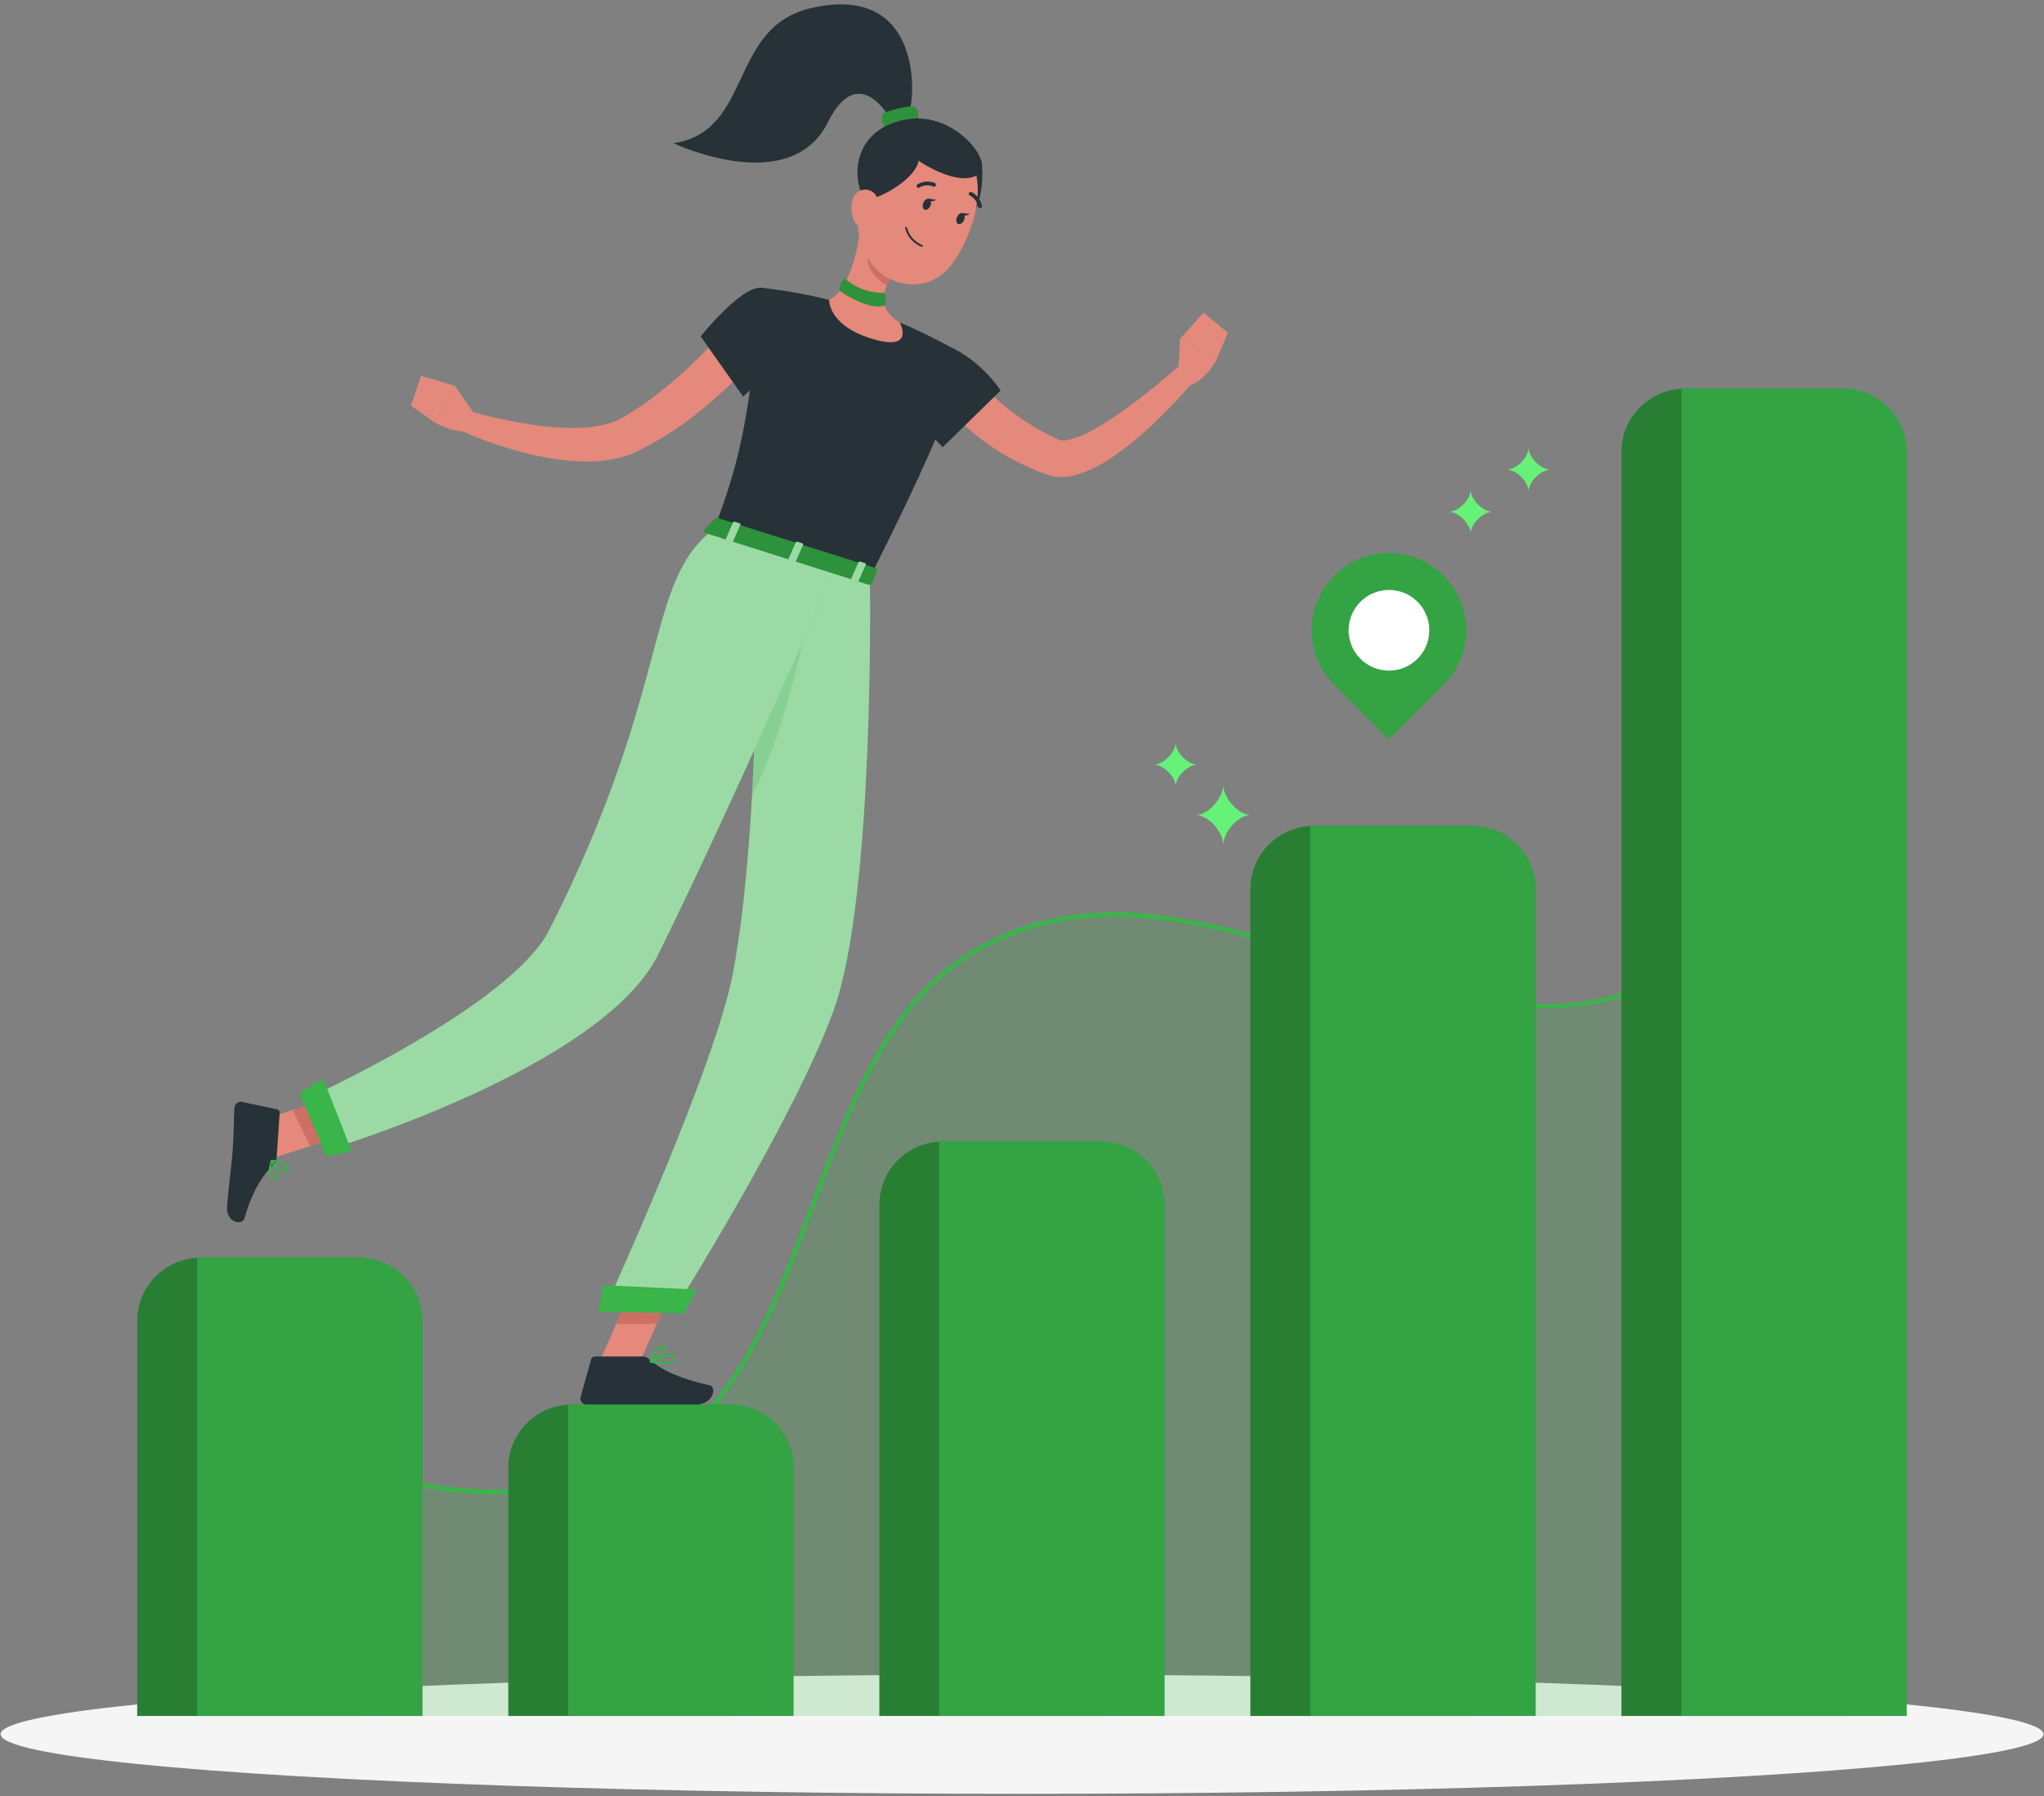 <svg xmlns="http://www.w3.org/2000/svg" xmlns:xlink="http://www.w3.org/1999/xlink" width="388px" height="341px" viewBox="0 0 388 341"><rect x="0" y="0" width="388" height="341" fill="#808080" stroke="none"/><title>Group</title><g id="Page-1" stroke="none" stroke-width="1" fill="none" fill-rule="evenodd"><g id="Group"><g id="Statistics-rafiki"><g id="freepik--Shadow--inject-31" transform="translate(0, 317)" fill="#F5F5F5" fill-rule="nonzero"><ellipse id="Oval" cx="194" cy="12.24" rx="193.89" ry="11.32"></ellipse></g><g id="freepik--Character--inject-31" transform="translate(43, 0)" fill-rule="nonzero"><path d="M129.64,21.11 C130.88,17.32 131.51,-3.39 110.72,1.6 C95.27,5.31 99.87,24.97 84.84,27.19 C84.84,27.19 106.96,37.69 114.16,23.19 C119.83,11.74 125.72,22.13 125.72,22.13 L129.64,21.11 Z" id="Path" fill="#263238"></path><path d="M125.39,24.72 C124.46,23.88 124.06,21.78 124.78,21.44 C125.5,21.1 129.31,20.04 130.38,20.23 C131.6,20.44 131.38,23.39 131.38,23.39 L125.39,24.72 Z" id="Path" fill="#39B54A"></path><path d="M125.39,24.72 C124.46,23.88 124.06,21.78 124.78,21.44 C125.5,21.1 129.31,20.04 130.38,20.23 C131.6,20.44 131.38,23.39 131.38,23.39 L125.39,24.72 Z" id="Path" fill="#000000" opacity="0.2"></path><polygon id="Path" fill="#E4897B" points="70.59 259.08 77.95 259.8 85.6 242.3 78.24 241.58"></polygon><polygon id="Path" fill="#E4897B" points="4.35 213.39 7.66 220.24 24.59 214.77 21.28 207.92"></polygon><path d="M9.51,219.8 L10.09,211.26 C10.112,210.957 9.907,210.684 9.61,210.62 L2.93,209.19 C2.589,209.13 2.238,209.217 1.965,209.431 C1.692,209.645 1.523,209.964 1.5,210.31 C1.34,213.31 1.42,214.74 1.16,218.49 C1,220.8 0.32,225.88 0.1,229.06 C-0.12,232.24 3.02,232.64 3.4,231.33 C5.08,225.47 7.13,222.92 8.95,221.03 C9.274,220.697 9.472,220.263 9.51,219.8 Z" id="Path" fill="#263238"></path><path d="M78.92,257.53 L69.92,257.53 C69.588,257.536 69.299,257.76 69.21,258.08 L67.21,265.22 C67.111,265.562 67.181,265.931 67.398,266.213 C67.616,266.495 67.954,266.658 68.31,266.65 C71.49,266.65 73,266.65 76.97,266.65 L89.11,266.65 C92.4,266.65 93.11,263.31 91.73,263.01 C85.61,261.65 82.08,259.79 80.19,258.01 C79.842,257.696 79.389,257.524 78.92,257.53 L78.92,257.53 Z" id="Path" fill="#263238"></path><polygon id="Path" fill="#CE6F64" points="85.59 242.31 81.65 251.33 73.98 251.33 78.24 241.59"></polygon><polygon id="Path" fill="#CE6F64" points="21.28 207.92 24.59 214.77 15.86 217.59 12.55 210.73"></polygon><path d="M9.12,224.14 C8.805,224.156 8.501,224.023 8.3,223.78 C7.7,223.02 8.11,221.28 8.41,220.32 C8.429,220.251 8.488,220.199 8.56,220.19 C8.631,220.187 8.699,220.221 8.74,220.28 C8.89,220.55 10.22,222.96 9.74,223.82 C9.635,224.015 9.432,224.138 9.21,224.14 L9.12,224.14 Z M8.63,220.84 C8.28,222.15 8.26,223.15 8.63,223.55 C8.784,223.734 9.024,223.822 9.26,223.78 C9.355,223.784 9.444,223.734 9.49,223.65 C9.69,223.2 9.14,221.82 8.63,220.84 L8.63,220.84 Z" id="Shape" fill="#39B54A"></path><path d="M11.1,222.59 C10.22,222.59 8.77,221.17 8.42,220.45 C8.39,220.394 8.39,220.326 8.42,220.27 C8.46,220.223 8.518,220.194 8.58,220.19 C8.68,220.19 10.86,220.36 11.58,221.19 C11.749,221.412 11.818,221.695 11.77,221.97 C11.744,222.266 11.515,222.503 11.22,222.54 L11.1,222.59 Z M8.92,220.59 C9.45,221.36 10.62,222.32 11.15,222.23 C11.23,222.23 11.34,222.18 11.38,221.95 C11.422,221.777 11.377,221.594 11.26,221.46 C10.587,220.936 9.771,220.629 8.92,220.58 L8.92,220.59 Z" id="Shape" fill="#39B54A"></path><path d="M82.93,259 C82.098,258.98 81.271,258.876 80.46,258.69 C80.383,258.673 80.327,258.608 80.32,258.53 C80.309,258.454 80.35,258.381 80.42,258.35 C81.03,258.06 84.1,256.67 84.92,257.22 C85.079,257.33 85.167,257.517 85.15,257.71 C85.135,258.054 84.966,258.374 84.69,258.58 C84.161,258.898 83.546,259.044 82.93,259 Z M81.08,258.45 C82.7,258.74 83.94,258.69 84.47,258.29 C84.662,258.148 84.779,257.928 84.79,257.69 C84.79,257.58 84.79,257.54 84.72,257.52 C84.28,257.24 82.43,257.88 81.08,258.47 L81.08,258.45 Z" id="Shape" fill="#39B54A"></path><path d="M80.5,258.71 C80.462,258.726 80.418,258.726 80.38,258.71 C80.329,258.665 80.306,258.596 80.32,258.53 C80.32,258.39 81.11,255.14 82.91,255.35 C83.37,255.4 83.5,255.63 83.52,255.82 C83.64,256.67 81.58,258.32 80.52,258.74 L80.5,258.71 Z M82.74,255.71 C81.66,255.71 81.01,257.46 80.74,258.25 C81.74,257.68 83.2,256.37 83.14,255.88 C83.14,255.79 83.02,255.74 82.83,255.71 L82.74,255.71 Z" id="Shape" fill="#39B54A"></path><path d="M122.13,109.62 C122.13,109.62 123.13,170.01 115.24,191.83 C107.64,212.75 84.97,248.71 84.97,248.71 L71.83,248.38 C71.83,248.38 92.7,202.85 96.12,184.83 C101.8,154.96 100.55,102.83 100.55,102.83 L122.13,109.62 Z" id="Path" fill="#39B54A"></path><path d="M122.13,109.62 C122.13,109.62 123.13,170.01 115.24,191.83 C107.64,212.75 84.97,248.71 84.97,248.71 L71.83,248.38 C71.83,248.38 92.7,202.85 96.12,184.83 C101.8,154.96 100.55,102.83 100.55,102.83 L122.13,109.62 Z" id="Path" fill="#FFFFFF" opacity="0.5"></path><path d="M110.33,114.78 L106.8,104.78 L100.55,102.78 C100.55,102.78 101.12,126.51 99.75,151.12 C105.42,140.25 110.33,120.25 110.33,114.78 Z" id="Path" fill="#39B54A" opacity="0.22"></path><path d="M115.67,107.67 C115.67,107.67 95.17,154.56 81.92,181.25 C71.22,202.81 18.92,218.4 18.92,218.4 L14.8,208.76 C14.8,208.76 53.9,191.14 61.29,176.52 C84.94,129.74 79.11,110.46 92.71,100.29 L115.67,107.67 Z" id="Path" fill="#39B54A"></path><path d="M115.67,107.67 C115.67,107.67 95.17,154.56 81.92,181.25 C71.22,202.81 18.92,218.4 18.92,218.4 L14.8,208.76 C14.8,208.76 53.9,191.14 61.29,176.52 C84.94,129.74 79.11,110.46 92.71,100.29 L115.67,107.67 Z" id="Path" fill="#FFFFFF" opacity="0.5"></path><path d="M143.26,30.5 C143.72,33.13 143.92,41.84 137.83,43.75 C131.74,45.66 143.26,30.5 143.26,30.5 Z" id="Path" fill="#263238"></path><path d="M140.73,69.86 L141.12,70.37 L141.59,70.96 C141.92,71.36 142.25,71.76 142.59,72.15 C143.28,72.95 144.04,73.71 144.8,74.45 C146.322,75.962 147.957,77.356 149.69,78.62 C151.414,79.903 153.229,81.059 155.12,82.08 C156.06,82.62 157.05,83.03 158.02,83.5 L158.18,83.58 C158.18,83.58 158.23,83.58 158.26,83.58 C158.35,83.588 158.44,83.588 158.53,83.58 C158.845,83.622 159.165,83.622 159.48,83.58 C161.388,83.152 163.213,82.412 164.88,81.39 C166.808,80.285 168.677,79.08 170.48,77.78 C172.32,76.47 174.13,75.06 175.91,73.61 C177.69,72.16 179.48,70.67 181.2,69.19 L184,71.85 C180.937,75.554 177.594,79.018 174,82.21 C172.165,83.856 170.225,85.379 168.19,86.77 C165.961,88.361 163.47,89.549 160.83,90.28 C159.997,90.472 159.145,90.566 158.29,90.56 C157.8,90.548 157.312,90.498 156.83,90.41 C156.57,90.35 156.32,90.3 156.06,90.22 L155.4,89.99 C154.22,89.52 153.03,89.09 151.89,88.53 C149.58,87.492 147.364,86.254 145.27,84.83 C143.174,83.399 141.191,81.807 139.34,80.07 C138.43,79.19 137.54,78.28 136.69,77.31 C136.26,76.83 135.85,76.31 135.44,75.82 L134.84,75.03 C134.63,74.75 134.46,74.51 134.2,74.12 L140.73,69.86 Z" id="Path" fill="#E4897B"></path><path d="M132.19,64.55 C141.36,65.33 146.94,74.14 146.94,74.14 L135.94,84.91 C135.94,84.91 128.45,77.35 127.77,73.2 C127.08,68.87 127.48,64.15 132.19,64.55 Z" id="Path" fill="#263238"></path><path d="M180.63,71.12 L181,64.33 L188,68.2 C188,68.2 186,71.97 183.08,73.1 L180.63,71.12 Z" id="Path" fill="#E4897B"></path><polygon id="Path" fill="#E4897B" points="185.46 59.34 190.08 63.18 187.95 68.2 181 64.33"></polygon><path d="M139.62,67.09 C139.62,67.09 142.53,69.23 122.13,109.62 L92.66,100.29 C96.95,88.45 99.3,81.06 101.36,54.63 C105.744,55.084 110.088,55.856 114.36,56.94 C118.919,58.032 123.394,59.449 127.75,61.18 C131.805,62.946 135.767,64.919 139.62,67.09 Z" id="Path" fill="#263238"></path><path d="M120.49,42.29 C119.97,46.87 118.32,55.02 114.39,56.94 C114.39,56.94 114.19,61.68 122.19,64.21 C130.99,67 127.78,61.21 127.78,61.21 C123.34,58.54 124.59,55.02 126.48,51.94 L120.49,42.29 Z" id="Path" fill="#E4897B"></path><path d="M122.93,46.21 L126.48,51.9 C126.027,52.614 125.638,53.367 125.32,54.15 C123.57,53.3 121.32,50.78 121.73,48.8 C121.975,47.873 122.381,46.996 122.93,46.21 L122.93,46.21 Z" id="Path" fill="#CE6F64"></path><path d="M122.57,32.1 C120.05,39.23 118.84,42.19 120.83,47.24 C123.83,54.83 133.13,56.36 137.72,50.14 C141.86,44.53 145.28,33.83 139.66,28.14 C137.144,25.602 133.493,24.548 130.011,25.355 C126.529,26.161 123.713,28.714 122.57,32.1 Z" id="Path" fill="#E4897B"></path><path d="M121.15,38 C124.83,37.58 130.95,33.58 131.36,30.52 C131.36,30.52 138.73,35.6 142.61,33.19 C146,31.08 138.39,21.19 129.33,22.63 C119.48,24.18 118.22,32.94 121.15,38 Z" id="Path" fill="#263238"></path><path d="M118.84,37.91 C118.417,39.309 118.565,40.819 119.25,42.11 C120.18,43.81 122.02,43.31 122.92,41.71 C123.73,40.27 124.23,37.66 122.74,36.49 C122.07,35.989 121.192,35.859 120.406,36.146 C119.62,36.432 119.031,37.095 118.84,37.91 Z" id="Path" fill="#E4897B"></path><polygon id="Path" fill="#39B54A" points="86.82 249.39 70.59 248.98 71.53 243.99 89.25 244.83"></polygon><polygon id="Path" fill="#39B54A" points="19 219.6 13.82 207.5 18.34 204.78 23.75 218.52"></polygon><path d="M132.27,38.51 C132.04,39.07 132.14,39.66 132.51,39.81 C132.88,39.96 133.37,39.64 133.61,39.08 C133.85,38.52 133.75,37.92 133.38,37.77 C133.01,37.62 132.51,37.94 132.27,38.51 Z" id="Path" fill="#263238"></path><path d="M138.66,41.22 C138.42,41.78 138.53,42.37 138.9,42.52 C139.27,42.67 139.76,42.35 140,41.78 C140.24,41.21 140.14,40.63 139.77,40.48 C139.4,40.33 138.9,40.65 138.66,41.22 Z" id="Path" fill="#263238"></path><path d="M139.59,40.44 L141.11,40.62 C141.11,40.62 140,41.39 139.59,40.44 Z" id="Path" fill="#263238"></path><path d="M132,46.85 L131.93,46.85 C130.371,46.238 129.208,44.906 128.81,43.28 C128.797,43.185 128.857,43.094 128.95,43.07 C128.998,43.061 129.047,43.072 129.087,43.101 C129.126,43.129 129.153,43.172 129.16,43.22 C129.557,44.717 130.635,45.939 132.07,46.52 C132.16,46.557 132.204,46.659 132.17,46.75 C132.138,46.814 132.072,46.853 132,46.85 L132,46.85 Z" id="Path" fill="#263238"></path><path d="M131.36,35.66 C131.198,35.659 131.057,35.55 131.015,35.393 C130.973,35.237 131.041,35.072 131.18,34.99 C132.174,34.384 133.401,34.299 134.47,34.76 C134.557,34.803 134.623,34.879 134.653,34.971 C134.683,35.064 134.675,35.164 134.63,35.25 C134.53,35.419 134.32,35.488 134.14,35.41 C133.292,35.051 132.323,35.126 131.54,35.61 C131.488,35.648 131.424,35.665 131.36,35.66 L131.36,35.66 Z" id="Path" fill="#263238"></path><path d="M143,39.53 C142.828,39.533 142.679,39.41 142.65,39.24 C142.501,38.335 141.934,37.553 141.12,37.13 C141.029,37.097 140.956,37.027 140.918,36.938 C140.88,36.849 140.881,36.749 140.92,36.66 C140.998,36.479 141.205,36.39 141.39,36.46 C142.448,36.96 143.195,37.946 143.39,39.1 C143.407,39.194 143.387,39.291 143.332,39.37 C143.278,39.449 143.194,39.503 143.1,39.52 L143,39.53 Z" id="Path" fill="#263238"></path><path d="M101.74,66.3 C100.82,67.47 99.96,68.45 99.03,69.46 C98.1,70.47 97.17,71.46 96.21,72.4 C94.27,74.3 92.21,76.11 90.14,77.83 C88.022,79.572 85.794,81.175 83.47,82.63 C82.9,83.01 82.29,83.35 81.7,83.7 C81.11,84.05 80.51,84.41 79.88,84.7 C79.25,84.99 78.68,85.34 77.99,85.7 L76.87,86.19 L75.73,86.59 C72.865,87.424 69.879,87.762 66.9,87.59 C64.129,87.459 61.375,87.085 58.67,86.47 C56.038,85.872 53.438,85.141 50.88,84.28 C48.343,83.411 45.853,82.41 43.42,81.28 L44.86,77.7 C47.24,78.39 49.75,79.05 52.22,79.57 C54.67,80.123 57.147,80.55 59.64,80.85 C62.06,81.16 64.501,81.284 66.94,81.22 C68.096,81.186 69.248,81.079 70.39,80.9 C71.448,80.715 72.488,80.44 73.5,80.08 L74.19,79.8 L74.84,79.47 C75.31,79.22 75.84,78.86 76.37,78.57 C76.9,78.28 77.37,77.94 77.91,77.57 C78.45,77.2 78.91,76.92 79.42,76.57 C81.42,75.16 83.33,73.57 85.23,71.98 C87.13,70.39 88.91,68.65 90.66,66.87 C91.55,65.99 92.41,65.09 93.26,64.18 C94.11,63.27 94.95,62.3 95.67,61.46 L101.74,66.3 Z" id="Path" fill="#E4897B"></path><path d="M47.22,78.84 L43.36,73.25 L39.46,80.18 C39.46,80.18 43.1,82.37 46.21,81.79 L47.22,78.84 Z" id="Path" fill="#E4897B"></path><polygon id="Path" fill="#E4897B" points="36.94 71.33 35.01 77.02 39.46 80.18 43.36 73.25"></polygon><path d="M101.36,54.63 C97.53,54.46 90,63.87 90,63.87 L98.06,75.28 C98.06,75.28 106.6,67.94 107.28,63.06 C107.86,58.91 106.24,54.85 101.36,54.63 Z" id="Path" fill="#263238"></path><path d="M133.2,37.73 L134.72,37.91 C134.72,37.91 133.58,38.68 133.2,37.73 Z" id="Path" fill="#263238"></path><path d="M117.52,53 C116.97,52.54 116.52,54.12 116.34,54.76 C116.292,54.931 116.347,55.113 116.48,55.23 C117.56,56.16 122.26,58.87 124.94,58.02 C125.063,57.981 125.147,57.869 125.15,57.74 C125.085,57.139 125.052,56.535 125.05,55.93 C125.059,55.851 125.033,55.772 124.979,55.712 C124.926,55.653 124.85,55.62 124.77,55.62 C122.115,55.656 119.538,54.725 117.52,53 Z" id="Path" fill="#39B54A"></path><path d="M117.52,53 C116.97,52.54 116.52,54.12 116.34,54.76 C116.292,54.931 116.347,55.113 116.48,55.23 C117.56,56.16 122.26,58.87 124.94,58.02 C125.063,57.981 125.147,57.869 125.15,57.74 C125.085,57.139 125.052,56.535 125.05,55.93 C125.059,55.851 125.033,55.772 124.979,55.712 C124.926,55.653 124.85,55.62 124.77,55.62 C122.115,55.656 119.538,54.725 117.52,53 Z" id="Path" fill="#000000" opacity="0.2"></path><path d="M92.76,98.42 L90.6,100.64 C90.43,100.81 90.6,101.1 90.95,101.21 L121.86,111 C122.12,111.09 122.38,111 122.45,110.87 L123.55,108.31 C123.63,108.13 123.45,107.91 123.16,107.82 L93.31,98.37 C93.13,98.291 92.922,98.31 92.76,98.42 L92.76,98.42 Z" id="Path" fill="#39B54A"></path><path d="M92.76,98.42 L90.6,100.64 C90.43,100.81 90.6,101.1 90.95,101.21 L121.86,111 C122.12,111.09 122.38,111 122.45,110.87 L123.55,108.31 C123.63,108.13 123.45,107.91 123.16,107.82 L93.31,98.37 C93.13,98.291 92.922,98.31 92.76,98.42 L92.76,98.42 Z" id="Path" fill="#000000" opacity="0.2"></path><path d="M95.72,103 L94.92,102.74 C94.76,102.69 94.66,102.57 94.71,102.48 L96.16,99.17 C96.248,99.059 96.401,99.022 96.53,99.08 L97.33,99.34 C97.49,99.34 97.59,99.51 97.54,99.6 L96.08,102.91 C96,103 95.88,103.08 95.72,103 Z" id="Path" fill="#39B54A"></path><path d="M119.52,110.56 L118.72,110.31 C118.56,110.26 118.47,110.14 118.51,110.04 L119.97,106.73 C119.97,106.63 120.18,106.59 120.34,106.65 L121.14,106.9 C121.29,106.9 121.39,107.07 121.35,107.17 L119.89,110.47 C119.85,110.57 119.68,110.61 119.52,110.56 Z" id="Path" fill="#39B54A"></path><path d="M107.62,106.79 L106.82,106.54 C106.66,106.54 106.57,106.37 106.61,106.27 L108.07,102.96 C108.07,102.87 108.27,102.83 108.43,102.88 L109.23,103.13 C109.39,103.18 109.49,103.3 109.45,103.4 L108,106.71 C107.94,106.81 107.78,106.84 107.62,106.79 Z" id="Path" fill="#39B54A"></path><path d="M95.72,103 L94.92,102.74 C94.76,102.69 94.66,102.57 94.71,102.48 L96.16,99.17 C96.248,99.059 96.401,99.022 96.53,99.08 L97.33,99.34 C97.49,99.34 97.59,99.51 97.54,99.6 L96.08,102.91 C96,103 95.88,103.08 95.72,103 Z" id="Path" fill="#FFFFFF" opacity="0.5"></path><path d="M119.52,110.56 L118.72,110.31 C118.56,110.26 118.47,110.14 118.51,110.04 L119.97,106.73 C119.97,106.63 120.18,106.59 120.34,106.65 L121.14,106.9 C121.29,106.9 121.39,107.07 121.35,107.17 L119.89,110.47 C119.85,110.57 119.68,110.61 119.52,110.56 Z" id="Path" fill="#FFFFFF" opacity="0.5"></path><path d="M107.62,106.79 L106.82,106.54 C106.66,106.54 106.57,106.37 106.61,106.27 L108.07,102.96 C108.07,102.87 108.27,102.83 108.43,102.88 L109.23,103.13 C109.39,103.18 109.49,103.3 109.45,103.4 L108,106.71 C107.94,106.81 107.78,106.84 107.62,106.79 Z" id="Path" fill="#FFFFFF" opacity="0.5"></path></g><g id="freepik--Statistics--inject-31" transform="translate(26, 73)"><path d="M17.83,188.48 C33.77,212.48 80.88,216.19 100.89,201.86 C129.29,181.52 127.72,127.76 157.22,108.71 C211.46,73.71 277.74,169.83 319.67,74.33 L319.67,252.78 L17.83,252.78 L17.83,188.48 Z" id="Path" fill="#39B54A" fill-rule="nonzero" opacity="0.2"></path><path d="M68.85,210.69 C63.738,210.688 58.638,210.223 53.61,209.3 C37.13,206.3 24.29,198.97 17.48,188.72 C17.388,188.527 17.452,188.295 17.631,188.177 C17.81,188.059 18.048,188.09 18.19,188.25 C24.78,198.16 37.74,205.53 53.76,208.46 C71.76,211.76 90.14,209.03 100.64,201.51 C114.48,191.6 121.29,173.33 127.87,155.66 C134.74,137.21 141.87,118.13 156.99,108.35 C179.35,93.91 203.81,101.62 227.48,109.07 C262.02,119.96 294.66,130.24 319.28,74.16 C319.393,73.979 319.621,73.908 319.817,73.993 C320.012,74.078 320.116,74.294 320.06,74.5 C308.71,100.34 295.06,114.01 277.15,117.5 C261.35,120.6 244.77,115.38 227.22,109.85 C203.75,102.46 179.47,94.85 157.45,109.04 C142.55,118.66 135.45,137.6 128.66,155.93 C122.04,173.72 115.18,192.11 101.14,202.18 C93.46,207.7 81.65,210.69 68.85,210.69 Z" id="Path" fill="#39B54A" fill-rule="nonzero"></path><path d="M12.05,165.78 L42.84,165.78 L42.84,165.78 L42.84,252.78 L0.05,252.78 L0.05,177.78 C0.05,171.153 5.423,165.78 12.05,165.78 Z" id="Rectangle" fill="#39B54A" fill-rule="nonzero"></path><path d="M12.05,165.78 L42.84,165.78 L42.84,165.78 L42.84,252.78 L0.05,252.78 L0.05,177.78 C0.05,171.153 5.423,165.78 12.05,165.78 Z" id="Rectangle" fill="#000000" fill-rule="nonzero" opacity="0.3"></path><path d="M82.49,193.67 L113.28,193.67 L113.28,193.67 L113.28,252.78 L70.49,252.78 L70.49,205.67 C70.49,199.043 75.863,193.67 82.49,193.67 Z" id="Rectangle" fill="#39B54A" fill-rule="nonzero"></path><path d="M82.49,193.67 L113.28,193.67 L113.28,193.67 L113.28,252.78 L70.49,252.78 L70.49,205.67 C70.49,199.043 75.863,193.67 82.49,193.67 Z" id="Rectangle" fill="#000000" fill-rule="nonzero" opacity="0.3"></path><path d="M152.93,143.73 L183.72,143.73 L183.72,143.73 L183.72,252.78 L140.93,252.78 L140.93,155.73 C140.93,149.103 146.303,143.73 152.93,143.73 Z" id="Rectangle" fill="#39B54A" fill-rule="nonzero"></path><path d="M152.93,143.73 L183.72,143.73 L183.72,143.73 L183.72,252.78 L140.93,252.78 L140.93,155.73 C140.93,149.103 146.303,143.73 152.93,143.73 Z" id="Rectangle" fill="#000000" fill-rule="nonzero" opacity="0.3"></path><path d="M223.36,83.81 L254.15,83.81 L254.15,83.81 L254.15,252.78 L211.36,252.78 L211.36,95.81 C211.36,89.183 216.733,83.81 223.36,83.81 Z" id="Rectangle" fill="#39B54A" fill-rule="nonzero"></path><path d="M223.36,83.81 L254.15,83.81 L254.15,83.81 L254.15,252.78 L211.36,252.78 L211.36,95.81 C211.36,89.183 216.733,83.81 223.36,83.81 Z" id="Rectangle" fill="#000000" fill-rule="nonzero" opacity="0.3"></path><path d="M293.8,0.79 L324.59,0.79 L324.59,0.79 L324.59,252.78 L281.8,252.78 L281.8,12.79 C281.8,6.163 287.173,0.79 293.8,0.79 Z" id="Rectangle" fill="#39B54A" fill-rule="nonzero"></path><path d="M293.8,0.79 L324.59,0.79 L324.59,0.79 L324.59,252.78 L281.8,252.78 L281.8,12.79 C281.8,6.163 287.173,0.79 293.8,0.79 Z" id="Rectangle" fill="#000000" fill-rule="nonzero" opacity="0.3"></path><path d="M11.41,165.78 L42.2,165.78 C48.827,165.78 54.2,171.153 54.2,177.78 L54.2,252.78 L54.2,252.78 L11.41,252.78 L11.41,165.78 Z" id="Rectangle" fill="#39B54A" fill-rule="nonzero"></path><path d="M11.41,165.78 L42.2,165.78 C48.827,165.78 54.2,171.153 54.2,177.78 L54.2,252.78 L54.2,252.78 L11.41,252.78 L11.41,165.78 Z" id="Rectangle" fill="#000000" fill-rule="nonzero" opacity="0.1"></path><path d="M81.85,193.67 L112.64,193.67 C119.267,193.67 124.64,199.043 124.64,205.67 L124.64,252.78 L124.64,252.78 L81.85,252.78 L81.85,193.67 Z" id="Rectangle" fill="#39B54A" fill-rule="nonzero"></path><path d="M81.85,193.67 L112.64,193.67 C119.267,193.67 124.64,199.043 124.64,205.67 L124.64,252.78 L124.64,252.78 L81.85,252.78 L81.85,193.67 Z" id="Rectangle" fill="#000000" fill-rule="nonzero" opacity="0.1"></path><path d="M152.28,143.73 L183.07,143.73 C189.697,143.73 195.07,149.103 195.07,155.73 L195.07,252.78 L195.07,252.78 L152.28,252.78 L152.28,143.73 Z" id="Rectangle" fill="#39B54A" fill-rule="nonzero"></path><path d="M152.28,143.73 L183.07,143.73 C189.697,143.73 195.07,149.103 195.07,155.73 L195.07,252.78 L195.07,252.78 L152.28,252.78 L152.28,143.73 Z" id="Rectangle" fill="#000000" fill-rule="nonzero" opacity="0.1"></path><path d="M222.72,83.81 L253.51,83.81 C260.137,83.81 265.51,89.183 265.51,95.81 L265.51,252.78 L265.51,252.78 L222.72,252.78 L222.72,83.81 Z" id="Rectangle" fill="#39B54A" fill-rule="nonzero"></path><path d="M222.72,83.81 L253.51,83.81 C260.137,83.81 265.51,89.183 265.51,95.81 L265.51,252.78 L265.51,252.78 L222.72,252.78 L222.72,83.81 Z" id="Rectangle" fill="#000000" fill-rule="nonzero" opacity="0.1"></path><path d="M293.16,0.79 L323.95,0.79 C330.577,0.79 335.95,6.163 335.95,12.79 L335.95,252.78 L335.95,252.78 L293.16,252.78 L293.16,0.79 Z" id="Rectangle" fill="#39B54A" fill-rule="nonzero"></path><path d="M293.16,0.79 L323.95,0.79 C330.577,0.79 335.95,6.163 335.95,12.79 L335.95,252.78 L335.95,252.78 L293.16,252.78 L293.16,0.79 Z" id="Rectangle" fill="#000000" fill-rule="nonzero" opacity="0.1"></path><path d="M248.032,36.297 C242.307,30.57 233.024,30.567 227.297,36.292 C221.57,42.016 221.567,51.3 227.292,57.027 L237.662,67.387 L248.022,57.017 C250.771,54.271 252.317,50.545 252.319,46.659 C252.321,42.773 250.778,39.046 248.032,36.297 L248.032,36.297 Z" id="Path" fill="#39B54A" fill-rule="nonzero"></path><path d="M248.032,36.297 C242.307,30.57 233.024,30.567 227.297,36.292 C221.57,42.016 221.567,51.3 227.292,57.027 L237.662,67.387 L248.022,57.017 C250.771,54.271 252.317,50.545 252.319,46.659 C252.321,42.773 250.778,39.046 248.032,36.297 L248.032,36.297 Z" id="Path" fill="#000000" fill-rule="nonzero" opacity="0.1"></path><circle id="Oval" fill="#FFFFFF" cx="237.66" cy="46.66" r="7.66"></circle></g></g><path d="M290.167,85 C290.167,86.852 287.852,89.167 286,89.167 C287.852,89.167 290.167,91.481 290.167,93.333 C290.167,91.481 292.481,89.167 294.333,89.167 C292.481,89.167 290.167,86.852 290.167,85 Z" id="Path-2" fill="#66F279"></path><path d="M223.167,141 C223.167,142.852 220.852,145.167 219,145.167 C220.852,145.167 223.167,147.481 223.167,149.333 C223.167,147.481 225.481,145.167 227.333,145.167 C225.481,145.167 223.167,142.852 223.167,141 Z" id="Path-2" fill="#66F279"></path><path d="M279.167,93 C279.167,94.852 276.852,97.167 275,97.167 C276.852,97.167 279.167,99.481 279.167,101.333 C279.167,99.481 281.481,97.167 283.333,97.167 C281.481,97.167 279.167,94.852 279.167,93 Z" id="Path-2" fill="#66F279"></path><path d="M232.208,149 C232.208,151.546 229.315,154.729 227,154.729 C229.315,154.729 232.208,157.912 232.208,160.458 C232.208,157.912 235.102,154.729 237.417,154.729 C235.102,154.729 232.208,151.546 232.208,149 Z" id="Path-2" fill="#66F279"></path></g></g></svg>